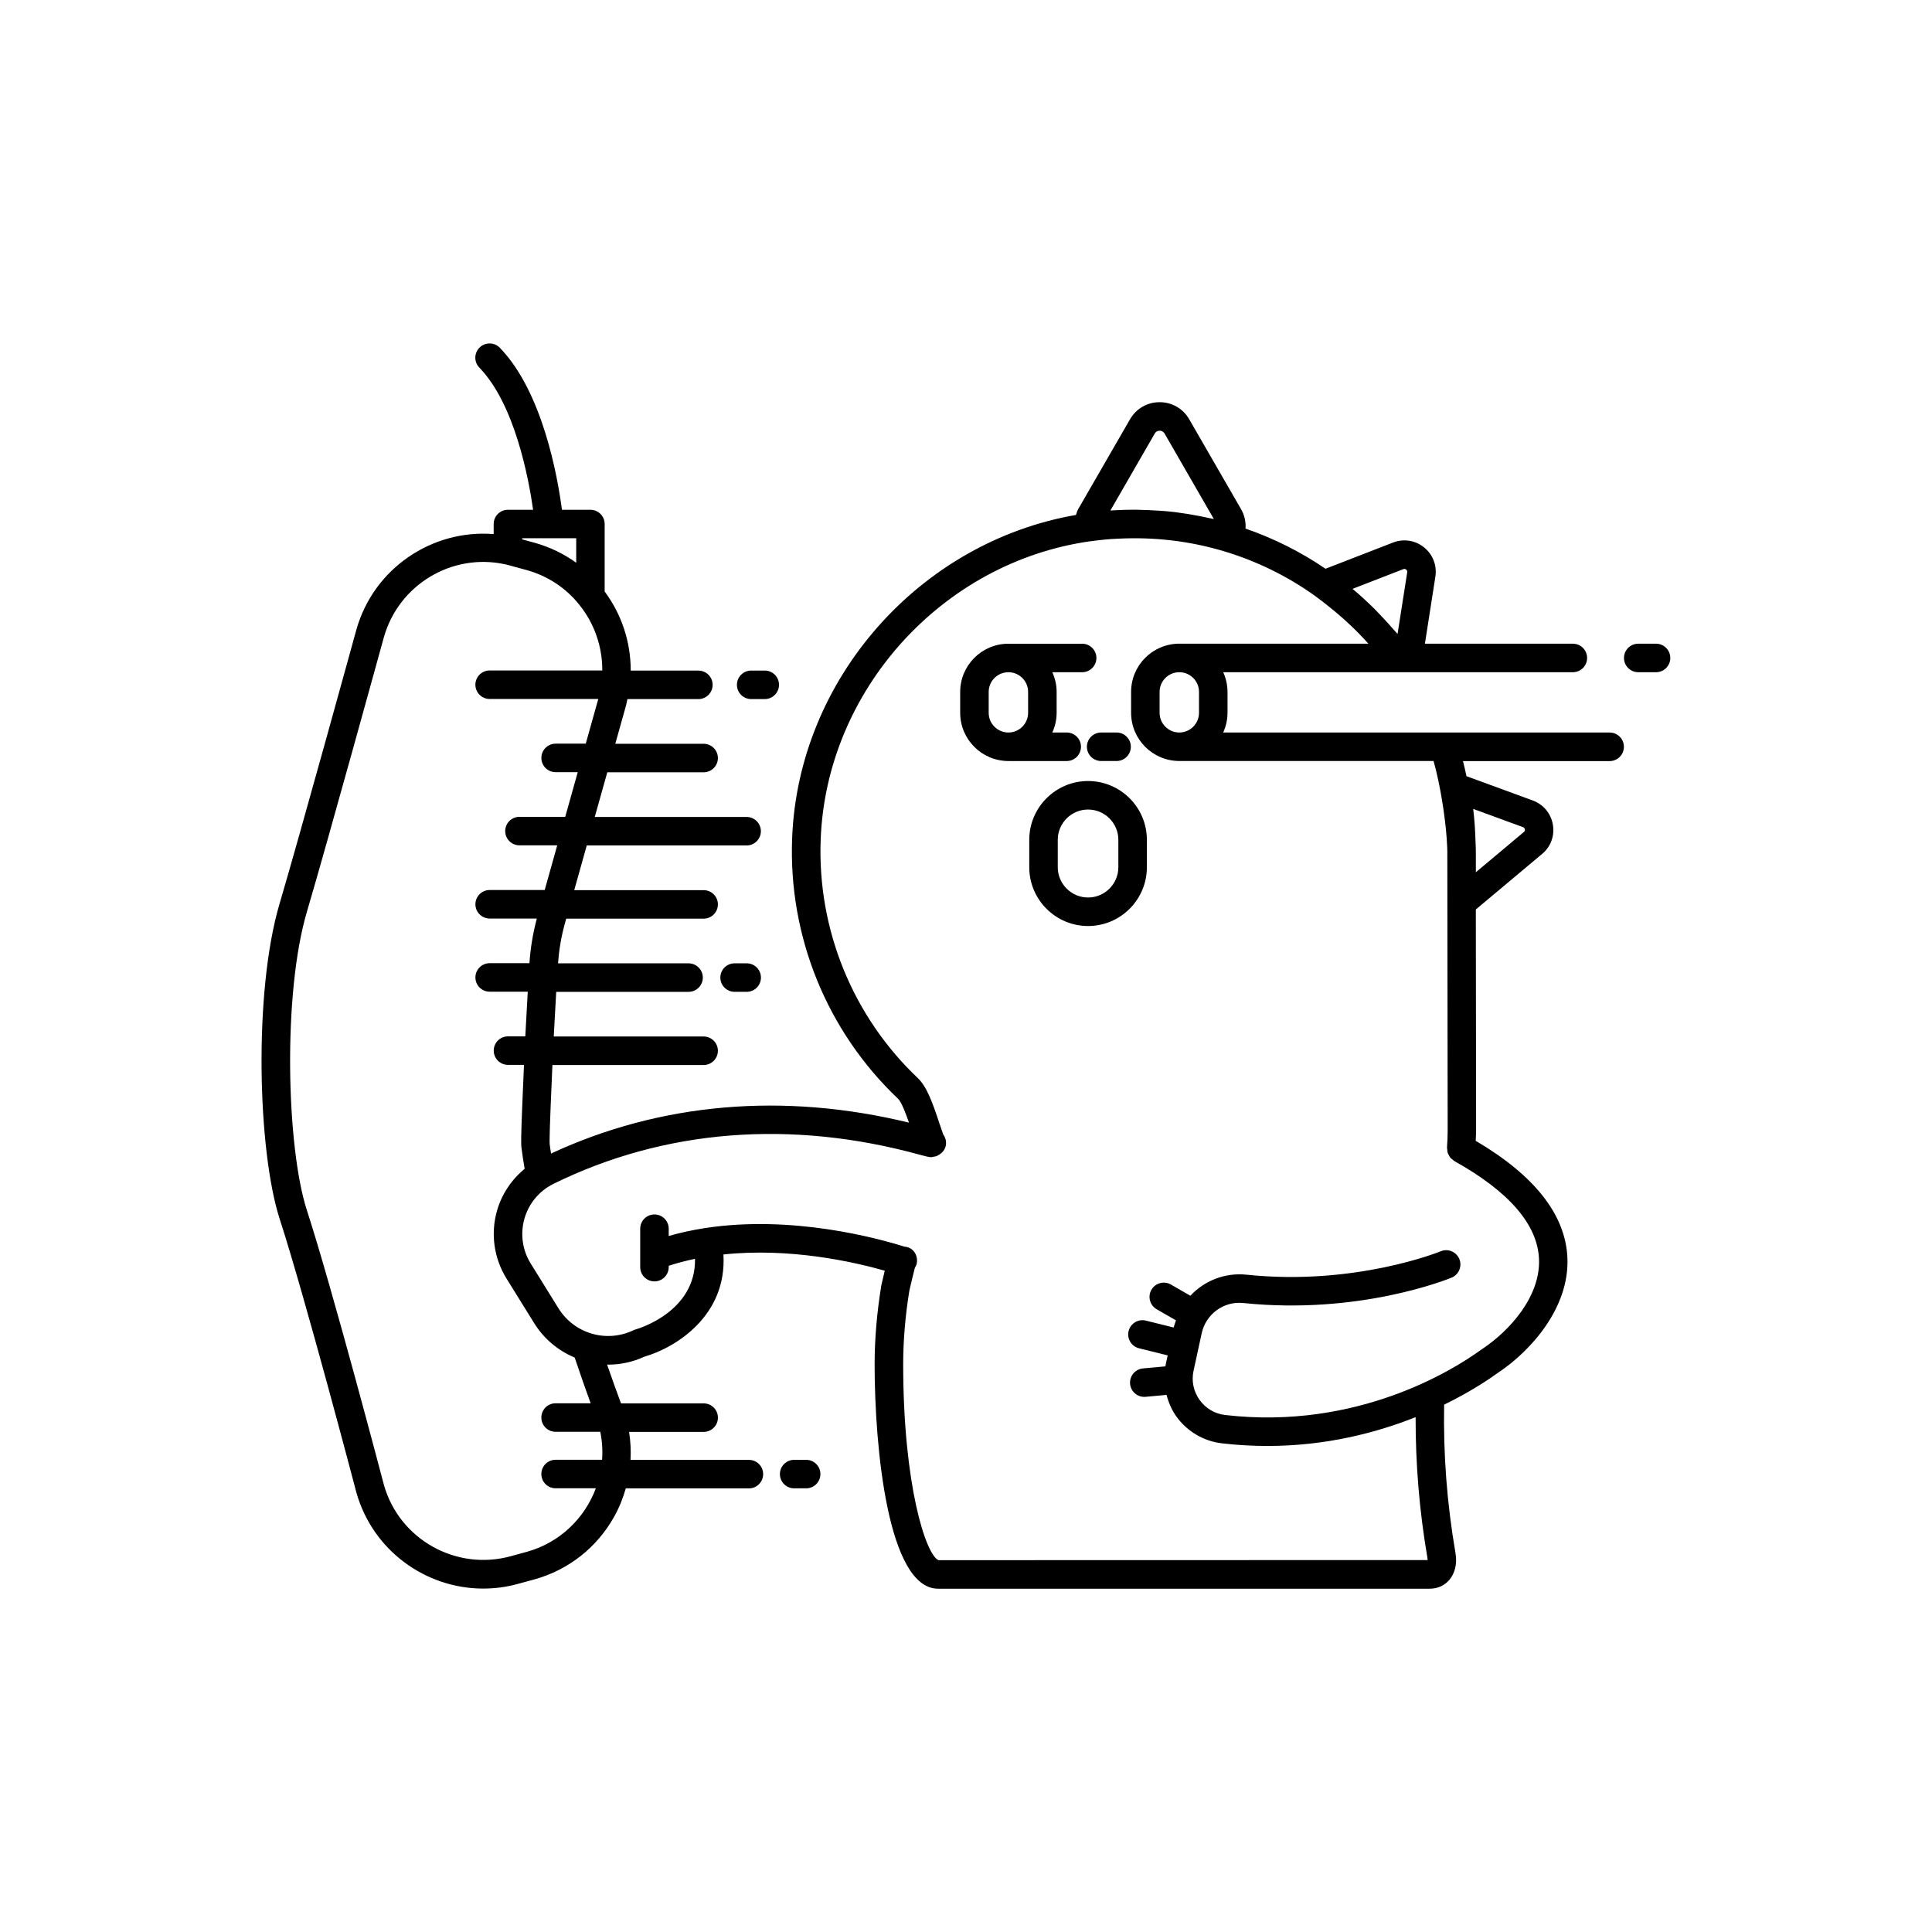 <?xml version="1.0" encoding="UTF-8"?>
<!-- Uploaded to: ICON Repo, www.iconrepo.com, Generator: ICON Repo Mixer Tools -->
<svg fill="#000000" width="800px" height="800px" version="1.1" viewBox="144 144 512 512" xmlns="http://www.w3.org/2000/svg">
 <g>
  <path d="m432.35 350.98c-8.594 0-15.586 6.992-15.586 15.586v7.258c0 8.59 6.992 15.582 15.586 15.582 8.59 0 15.582-6.992 15.582-15.582v-7.258c0-8.594-6.992-15.586-15.582-15.586zm8.023 22.844c0 4.422-3.602 8.023-8.023 8.023-4.43 0-8.031-3.602-8.031-8.023v-7.258c0-4.43 3.602-8.031 8.031-8.031 4.422 0 8.023 3.602 8.023 8.031z"/>
  <path d="m343.07 329.26h3.598c2.086 0 3.777-1.691 3.777-3.777 0-2.086-1.691-3.777-3.777-3.777h-3.598c-2.086 0-3.777 1.691-3.777 3.777-0.004 2.086 1.691 3.777 3.777 3.777z"/>
  <path d="m341.88 399.29h-3.203c-2.086 0-3.777 1.691-3.777 3.777 0 2.086 1.691 3.777 3.777 3.777h3.203c2.086 0 3.777-1.691 3.777-3.777 0-2.082-1.691-3.777-3.777-3.777z"/>
  <path d="m357.64 530.87h-3.18c-2.086 0-3.777 1.691-3.777 3.777 0 2.086 1.691 3.777 3.777 3.777h3.18c2.086 0 3.777-1.691 3.777-3.777 0-2.086-1.691-3.777-3.777-3.777z"/>
  <path d="m582.87 314.59h-4.723c-2.086 0-3.777 1.691-3.777 3.777 0 2.086 1.691 3.777 3.777 3.777h4.723c2.086 0 3.777-1.691 3.777-3.777 0-2.082-1.691-3.777-3.777-3.777z"/>
  <path d="m570.59 338.12h-102.43c0.723-1.598 1.145-3.359 1.145-5.227v-5.531c0-1.863-0.422-3.621-1.141-5.219h92.66c2.086 0 3.777-1.691 3.777-3.777 0-2.086-1.691-3.777-3.777-3.777h-39.207l2.777-17.797c0.453-2.981-0.688-5.883-3.047-7.766-2.352-1.871-5.418-2.32-8.195-1.238l-17.879 6.938c-6.562-4.477-13.668-8.035-21.199-10.645 0.129-1.746-0.246-3.527-1.184-5.152l-13.723-23.797c-1.633-2.848-4.57-4.547-7.852-4.547s-6.219 1.699-7.848 4.535l-13.758 23.848c-0.266 0.477-0.391 0.992-0.566 1.5-41.484 7.18-73.625 43.504-75.219 85.699-1.008 25.996 9.238 51.168 28.102 69.043 0.852 0.816 1.984 3.769 2.867 6.305-33.258-8.102-65.879-5.289-94.855 8.184-0.109-0.801-0.27-1.617-0.363-2.422-0.109-1.133 0.176-8.188 0.27-10.504l0.453-10.535h40.074c2.086 0 3.777-1.691 3.777-3.777 0-2.086-1.691-3.777-3.777-3.777h-39.719c0.227-4.18 0.445-8.211 0.652-11.836h35.074c2.086 0 3.777-1.691 3.777-3.777 0-2.086-1.691-3.777-3.777-3.777h-34.594c0.25-3.457 0.824-6.945 1.758-10.367l0.414-1.473h36.418c2.086 0 3.777-1.691 3.777-3.777 0-2.086-1.691-3.777-3.777-3.777h-34.297l3.32-11.844h42.367c2.086 0 3.777-1.691 3.777-3.777 0-2.086-1.691-3.777-3.777-3.777h-40.246l3.32-11.836h25.535c2.086 0 3.777-1.691 3.777-3.777 0-2.086-1.691-3.777-3.777-3.777h-23.414l2.844-10.141c0.156-0.562 0.238-1.137 0.367-1.703h18.809c2.086 0 3.777-1.691 3.777-3.777 0-2.086-1.691-3.777-3.777-3.777h-17.934c0.023-7.488-2.359-14.848-6.902-20.957v-17.887c0-2.086-1.691-3.777-3.777-3.777h-7.543c-1.133-8.656-5.086-31.207-16.465-42.934-1.457-1.496-3.848-1.531-5.344-0.078-1.496 1.453-1.535 3.848-0.078 5.344 9.359 9.641 13.043 29.188 14.246 37.668h-6.676c-2.086 0-3.777 1.691-3.777 3.777v2.668c-16.367-1.309-31.844 9.129-36.402 25.387-0.148 0.547-15.055 54.73-20.355 72.621-6.914 23.41-5.762 65.449 0.035 83.453 6.695 20.613 20.176 71.914 20.328 72.492 4.32 15.406 18.383 25.5 33.633 25.5 3.109 0 6.269-0.418 9.402-1.301l4.25-1.16c8.969-2.519 16.434-8.387 21.004-16.527 1.359-2.418 2.375-4.957 3.117-7.566h32.629c2.086 0 3.777-1.691 3.777-3.777s-1.691-3.777-3.777-3.777h-31.371c0.129-2.449 0.012-4.926-0.383-7.418h19.766c2.086 0 3.777-1.691 3.777-3.777 0-2.086-1.691-3.777-3.777-3.777h-21.906c-0.879-2.363-2.184-5.938-3.691-10.289 0.094 0 0.188 0.02 0.285 0.02 3.234 0 6.504-0.684 9.609-2.109 8.23-2.371 21.918-10.82 20.938-27.086 17.555-1.871 34.496 1.945 42.754 4.297-0.293 1.227-0.594 2.508-0.902 3.867-1.18 7.199-1.781 14.234-1.781 20.918 0 22.098 3.523 59.492 16.82 59.492h130.29c2.082 0 3.938-0.836 5.219-2.363 1.492-1.77 2.082-4.34 1.613-7.039-2.289-13.34-3.25-26.246-3.016-39.371 6.777-3.309 11.676-6.562 14.301-8.465 8.797-5.844 18.887-17.297 18.375-30.336-0.449-11.48-8.684-21.934-24.309-31.121 0.039-0.926 0.105-1.871 0.105-2.769l-0.074-58.535 17.559-14.715c2.289-1.898 3.359-4.793 2.867-7.734-0.5-2.965-2.477-5.367-5.312-6.43l-17.59-6.445c-0.285-1.355-0.594-2.688-0.926-4h38.867c2.086 0 3.777-1.691 3.777-3.777 0.012-2.102-1.68-3.793-3.766-3.793zm-108.84-10.758v5.531c0 2.883-2.344 5.227-5.227 5.227-2.879 0-5.219-2.344-5.219-5.227v-5.531c0-2.879 2.344-5.219 5.219-5.219 2.883 0 5.227 2.34 5.227 5.219zm54.156-32.535c0.262-0.109 0.508-0.07 0.738 0.113s0.328 0.43 0.285 0.703l-2.559 16.363c-0.277-0.336-0.598-0.637-0.879-0.969-1.125-1.316-2.293-2.594-3.496-3.852-0.629-0.656-1.234-1.324-1.883-1.961-1.809-1.781-3.68-3.508-5.644-5.144-0.012-0.008-0.02-0.02-0.031-0.027zm-65.883-35.938c0.375-0.656 0.973-0.746 1.301-0.746 0.324 0 0.926 0.094 1.305 0.758l13.059 22.652c-0.555-0.133-1.113-0.227-1.668-0.348-0.664-0.145-1.332-0.285-2-0.418-2.066-0.406-4.141-0.754-6.227-1.016-0.145-0.02-0.289-0.047-0.434-0.062-2.301-0.273-4.613-0.43-6.934-0.523-0.477-0.02-0.949-0.031-1.426-0.043-0.773-0.02-1.543-0.066-2.316-0.066-1.543 0-3.102 0.039-4.648 0.117-0.602 0.023-1.191 0.059-1.77 0.094zm-167.63 27.746h7.113c0.02 0 0.035 0.012 0.051 0.012 0.07 0 0.145-0.004 0.219-0.012h6.926v6.5c-3.281-2.371-6.988-4.164-11-5.293l-3.305-0.898zm18.137 229.25h-9.293c-2.086 0-3.777 1.691-3.777 3.777 0 2.086 1.691 3.777 3.777 3.777h11.844c0.508 2.492 0.656 4.981 0.477 7.418h-12.32c-2.086 0-3.777 1.691-3.777 3.777s1.691 3.777 3.777 3.777h10.668c-2.953 7.906-9.477 14.359-18.195 16.812l-4.246 1.16c-14.539 4.062-29.672-4.434-33.73-18.898-0.137-0.516-13.672-52.027-20.434-72.836-5.352-16.645-6.414-57.172 0.023-78.992 5.32-17.953 20.246-72.207 20.395-72.738 3.894-13.906 17.996-22.441 32.086-19.383 0.52 0.117 1.047 0.23 1.684 0.43l4.191 1.141c5.523 1.555 10.312 4.723 13.84 9.164 0 0.004 0.004 0.004 0.008 0.004 0.004 0.008 0.008 0.016 0.012 0.023 4.019 4.965 6.098 11.133 6.074 17.383h-29.855c-2.086 0-3.777 1.691-3.777 3.777 0 2.086 1.691 3.777 3.777 3.777h28.793l-3.32 11.844h-7.988c-2.086 0-3.777 1.691-3.777 3.777 0 2.086 1.691 3.777 3.777 3.777h5.867l-3.32 11.836h-12.129c-2.086 0-3.777 1.691-3.777 3.777 0 2.086 1.691 3.777 3.777 3.777h10.008l-3.32 11.844h-14.586c-2.086 0-3.777 1.691-3.777 3.777 0 2.086 1.691 3.777 3.777 3.777h12.5c-1.035 3.918-1.707 7.902-1.953 11.836h-10.547c-2.086 0-3.777 1.691-3.777 3.777 0 2.086 1.691 3.777 3.777 3.777h10.094c-0.207 3.637-0.426 7.668-0.648 11.836h-4.59c-2.086 0-3.777 1.691-3.777 3.777 0 2.086 1.691 3.777 3.777 3.777h4.242l-0.438 10.223c-0.367 9.012-0.355 10.965-0.223 11.766 0.211 1.809 0.527 3.688 0.836 5.562-3.461 2.856-6.062 6.688-7.32 11.078-1.738 6.062-0.832 12.602 2.484 17.949l7.344 11.844c2.637 4.25 6.445 7.348 10.754 9.148 1.629 4.871 3.109 9.035 4.234 12.109zm233.88-157.52 13.207 4.84c0.34 0.129 0.453 0.395 0.488 0.594 0.043 0.27-0.035 0.496-0.25 0.676l-12.734 10.676-0.008-5.481c0-0.785-0.031-1.703-0.086-2.707-0.09-2.883-0.266-5.758-0.617-8.598zm-7.047 7.438c0.059 1.297 0.191 2.586 0.191 3.887l0.094 73.844c0 1.48-0.059 3-0.176 4.574-0.016 0.199 0.055 0.379 0.07 0.57 0.023 0.277 0.023 0.555 0.105 0.82 0.074 0.242 0.215 0.445 0.336 0.668 0.113 0.207 0.195 0.422 0.348 0.605 0.184 0.223 0.418 0.379 0.648 0.555 0.148 0.113 0.254 0.266 0.422 0.359 14.543 8.102 22.098 16.859 22.453 26.031 0.391 9.91-7.844 18.988-15.008 23.75-0.043 0.023-0.43 0.301-0.469 0.324-6.996 5.066-32.539 21.27-67.695 17.199-2.75-0.32-5.156-1.738-6.781-4-1.617-2.269-2.188-5.012-1.598-7.723l2.148-9.898c1.113-5.133 5.859-8.613 11.059-8.051 30.617 3.16 53.875-6.199 55.16-6.727 0.035-0.016 0.074-0.031 0.109-0.043 1.891-0.84 2.75-3.047 1.938-4.945-0.82-1.902-3.016-2.801-4.922-1.996-0.227 0.09-22.621 9.219-51.496 6.195-5.738-0.582-11.148 1.625-14.84 5.582l-5.16-2.973c-1.797-1.031-4.113-0.418-5.16 1.391-1.039 1.805-0.418 4.117 1.391 5.16l5.117 2.945c-0.203 0.613-0.445 1.207-0.586 1.852l-0.012 0.047-7.379-1.828c-1.996-0.512-4.074 0.727-4.574 2.754s0.734 4.074 2.754 4.574l7.598 1.883-0.535 2.469c-0.031 0.145-0.02 0.293-0.047 0.438l-5.965 0.547c-2.078 0.191-3.609 2.031-3.418 4.109 0.184 1.965 1.832 3.434 3.758 3.434 0.117 0 0.23-0.004 0.348-0.016l5.562-0.512c0.527 2.031 1.359 3.988 2.602 5.727 2.84 3.961 7.234 6.547 12.055 7.109 4.148 0.48 8.172 0.699 12.059 0.699 15.531 0 28.883-3.492 39.285-7.637-0.02 12.41 0.969 24.68 3.133 37.312 0.039 0.223 0.051 0.41 0.051 0.562l-129.62 0.031c-3.359-1.391-9.363-19.949-9.363-51.965 0-6.277 0.566-12.898 1.637-19.465 0.477-2.094 0.969-4.094 1.457-6.051 0.309-0.484 0.535-1.02 0.57-1.617 0.129-2.082-1.219-3.852-3.301-3.981-7.285-2.301-29.801-8.414-52.668-4.965-0.086 0.008-0.168-0.02-0.254-0.004-0.066 0.012-0.113 0.059-0.176 0.074-3.144 0.492-6.285 1.164-9.402 2.059v-1.93c0-2.086-1.691-3.777-3.777-3.777-2.086 0-3.777 1.691-3.777 3.777v10.184c0 2.086 1.691 3.777 3.777 3.777 2.086 0 3.777-1.691 3.777-3.777v-0.359c2.301-0.746 4.629-1.355 6.973-1.844 0.242 14.023-15.02 18.512-15.719 18.707-0.215 0.059-0.43 0.137-0.629 0.234-7.152 3.41-15.684 0.887-19.867-5.871l-7.344-11.844c-2.195-3.539-2.793-7.867-1.645-11.883 1.145-4.012 3.949-7.367 7.684-9.207 29.391-14.465 63.023-17.121 97.219-7.68 1.438 0.398 2.336 0.586 2.629 0.605 0.035 0.004 0.07-0.016 0.105-0.012 0.055 0.004 0.105 0.023 0.16 0.023 0.188 0 0.375-0.086 0.562-0.113 0.289-0.043 0.57-0.07 0.84-0.172 0.023-0.008 0.047-0.004 0.07-0.016 0.07-0.031 0.113-0.09 0.18-0.121 1.227-0.562 2.172-1.672 2.273-3.07 0.066-0.965-0.23-1.848-0.742-2.551-0.301-0.816-0.625-1.77-0.996-2.879-1.785-5.422-3.34-9.75-5.711-12.016-17.293-16.395-26.688-39.453-25.766-63.281 1.496-39.5 32.176-73.461 71.402-79.008 0.027-0.004 0.055 0.008 0.082 0.004 0.133-0.02 0.285-0.031 0.418-0.055 2.293-0.324 4.559-0.547 6.984-0.641 9.551-0.48 18.898 0.625 27.871 3.301 8.766 2.617 16.949 6.629 24.34 11.926 0.02 0.016 0.031 0.035 0.051 0.051 1.215 0.863 2.367 1.793 3.527 2.711 3.777 3.012 7.301 6.281 10.465 9.84h-50.102c-7.047 0-12.777 5.731-12.777 12.777v5.531c0 7.051 5.731 12.781 12.777 12.781h67.383c1.797 6.418 3.016 14.508 3.449 20.129z"/>
  <path d="m432.04 341.9c0 2.086 1.691 3.777 3.777 3.777h4.09c2.086 0 3.777-1.691 3.777-3.777 0-2.086-1.691-3.777-3.777-3.777h-4.09c-2.086 0-3.777 1.691-3.777 3.777z"/>
  <path d="m430.47 341.9c0-2.086-1.691-3.777-3.777-3.777h-3.82c0.723-1.598 1.145-3.359 1.145-5.227v-5.531c0-1.863-0.422-3.621-1.141-5.219h7.906c2.086 0 3.777-1.691 3.777-3.777 0-2.086-1.691-3.777-3.777-3.777h-19.543c-7.051 0-12.781 5.731-12.781 12.777v5.531c0 7.051 5.731 12.781 12.781 12.781h15.453c2.086-0.004 3.777-1.695 3.777-3.781zm-24.457-14.535c0-2.879 2.344-5.219 5.227-5.219 2.879 0 5.219 2.344 5.219 5.219v5.531c0 2.883-2.344 5.227-5.219 5.227-2.883 0-5.227-2.344-5.227-5.227z"/>
 </g>
</svg>